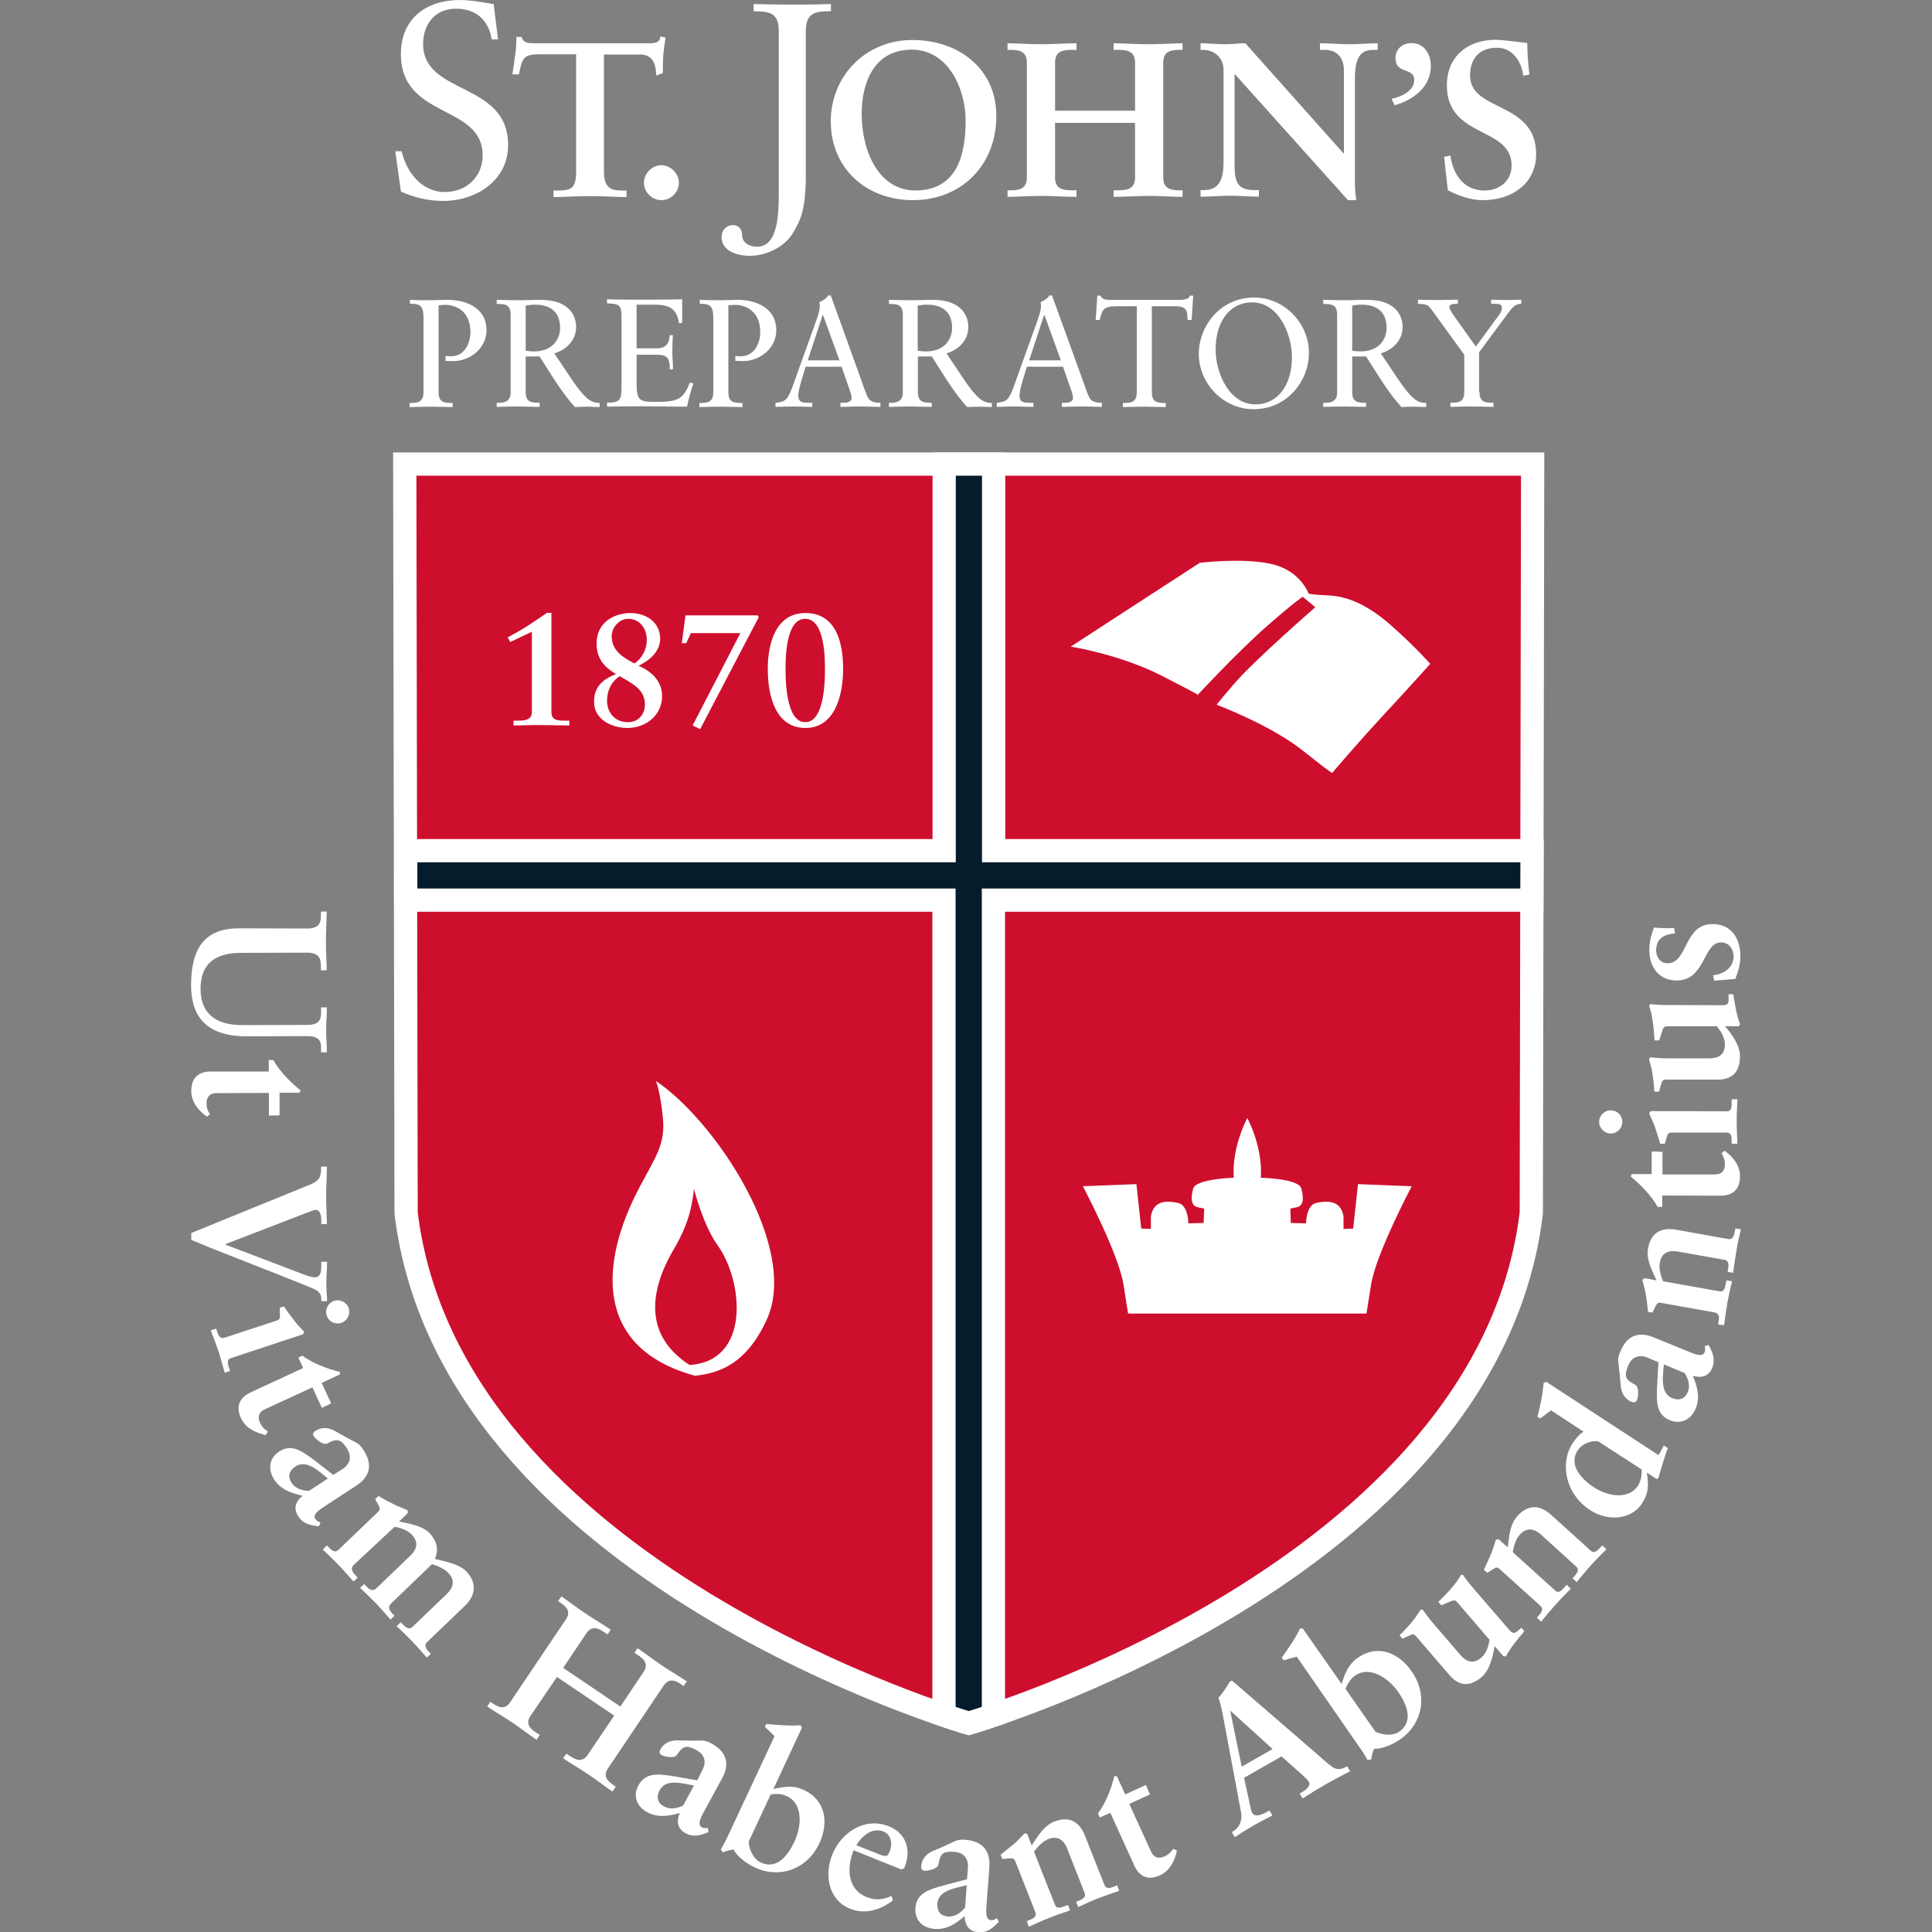 <?xml version="1.0" encoding="utf-8"?>
<!-- Generator: Adobe Illustrator 27.3.1, SVG Export Plug-In . SVG Version: 6.00 Build 0)  -->
<svg version="1.1" id="Layer_1" xmlns="http://www.w3.org/2000/svg" xmlns:xlink="http://www.w3.org/1999/xlink" x="0px" y="0px"
	 viewBox="0 0 1000 1000" style="enable-background:new 0 0 1000 1000;" xml:space="preserve">
<rect x="0" y="0" width="1000" height="1000" fill="#808080" stroke="none"/>
<style type="text/css">
	.st0{fill-rule:evenodd;clip-rule:evenodd;fill:#CE0E2D;}
	.st1{fill:none;stroke:#FFFFFF;stroke-width:12.031;stroke-miterlimit:2.613;}
	.st2{fill-rule:evenodd;clip-rule:evenodd;fill:#051C2C;}
	.st3{fill-rule:evenodd;clip-rule:evenodd;fill:#FFFFFF;}
	.st4{fill:#FFFFFF;}
</style>
<g>
	<path class="st0" d="M501.4,891.9c0,0-268.6-77.5-291.2-264.1l-0.7-387.6h583.8l-0.7,387.6C770.1,814.4,501.4,891.9,501.4,891.9"/>
	<path class="st1" d="M501.4,891.9c0,0-268.6-77.5-291.2-264.1l-0.7-387.6h583.8l-0.7,387.6C770.1,814.4,501.4,891.9,501.4,891.9z"
		/>
	<path class="st2" d="M501.4,891.9c0,0-4.7-1.3-12.8-4.1V465.9H210l0-25.6h278.7V240.2h25.6v200.1H793l-0.1,25.6H514.2v421.9
		C506.1,890.6,501.4,891.9,501.4,891.9"/>
	<path class="st1" d="M501.4,891.9c0,0-4.7-1.3-12.8-4.1V465.9H210l0-25.6h278.7V240.2h25.6v200.1H793l-0.1,25.6H514.2v421.9
		C506.1,890.6,501.4,891.9,501.4,891.9z"/>
	<path class="st3" d="M554.2,334.7c0,0,25,3.8,47.2,15.1c22.1,11.3,18.5,9.9,18.5,9.9s20.3-21.9,35.4-35.2s19-15.6,19-15.6l6.5,5.4
		c0,0-30.9,26.9-41.3,38.8c-10.4,12-9.7,11.7-9.7,11.7s27.8,10.4,44.5,23.7c16.7,13.3,15.3,11.5,15.3,11.5s12.6-14.9,26.6-30
		c14-15.1,24.1-26.4,24.1-26.4s-7.9-9-20.5-20.1c-12.6-11.1-23.2-14.9-32-15.3c-8.8-0.4-10.4-0.9-10.4-0.9s-3.6-9.9-15.3-14.2
		c-11.7-4.3-33.4-2.7-41.1-1.8L554.2,334.7z"/>
	<path class="st3" d="M359.8,712.1c-53.6-14.6-48.5-59.8-29.3-96.6c8.8-16.8,14-23,12.6-37c-1.4-14-3.6-19-3.6-19
		c30.9,20.8,74.5,86.4,57.3,123.7C386,706.7,371.5,710.8,359.8,712.1 M356.9,706.5c-24-15.5-20.6-38.8-8.1-60
		c6.8-11.5,8.6-19.6,9.5-24.8c0.9-5.2,0.9-6.3,0.9-6.3s4.7,18.7,12.2,29.1C384.9,663.3,388.5,704.6,356.9,706.5"/>
	<path class="st3" d="M560.5,614c0,0,18.5,35,21,50.8c1.2,7.6,1.9,12.3,2.4,15.1h61.7h61.7c0.4-2.8,1.2-7.5,2.4-15.1
		c2.5-15.8,21-50.8,21-50.8l-27.8-1.1l-2.5,23l-5,0.2v-6.5c-1.4-8.6-8.6-8.1-14-7c-5.4,1.1-5.4,10.6-5.4,10.6l-7.9-0.2l-0.2-7.4
		c0,0-0.5,0,3.2-0.7c3.6-0.7,3.8-4.5,2.5-9.7c-1.3-5.2-21-5.6-21-5.6c1.1-16.2-7-30.9-7-30.9s-8.1,14.7-7,30.9c0,0-19.6,0.5-21,5.6
		c-1.4,5.2-1.1,9,2.5,9.7c3.6,0.7,3.2,0.7,3.2,0.7L623,633l-7.9,0.2c0,0,0-9.5-5.4-10.6c-5.4-1.1-12.6-1.6-14,7v6.5l-5-0.2l-2.5-23
		L560.5,614z"/>
	<path class="st4" d="M285.4,368.5c0,4.5,3.5,4.5,7.4,4.5h1.9v2.5c-4.6,0-9.2-0.2-13.9-0.2c-5-0.1-10,0.2-15,0.2V373h1.8
		c3.6,0,7.7-0.1,7.7-4.5V327c-3.4,1.6-7.5,3.5-11.2,5.3l-1.3-2.4c3.2-1.7,7.1-3.9,10.8-6.3c3.8-2.5,7.3-4.8,9.5-6.4h2.3V368.5z"/>
	<path class="st4" d="M318.8,348.9l-1.1-0.7c-5.3-3.4-8.9-7.7-8.9-15c0-12.1,10.4-15.9,17.5-15.9c7.8,0,15.4,4.5,15.4,13.3
		c0,6.7-5.7,11.4-11.2,14c6.6,2.8,12.2,7.9,12.2,15.7c0,10.1-8.6,16.5-17.9,16.5c-8,0-17.3-4.3-17.3-13.5
		C307.4,355.4,312.1,351.6,318.8,348.9 M325,373.8c5.4,0,8.8-4,8.8-9.2c0-8.1-7.2-11.1-13-14.6c-4.3,2.6-6.6,7.5-6.6,12.6
		C314.2,369,318.4,373.8,325,373.8 M328.4,343.4c4-2.7,6.4-7.4,6.4-12.2c0-5.7-3.6-10.9-9.6-10.9c-4.8,0-8.6,4.5-8.6,9.1
		C316.7,336.8,322.5,340.4,328.4,343.4"/>
	<polygon class="st4" points="383.2,327.7 357.6,327.7 355.2,332.9 352.9,332.9 354.8,318.5 392.2,318.5 392.7,319.5 362.4,377.4 
		358.5,375.5 	"/>
	<path class="st4" d="M436.4,346.2c0,14.1-4.5,30.6-19.5,30.6c-15.4,0-19.5-16.4-19.5-30.6c0-13.9,4.5-28.9,19.5-28.9
		C432.6,317.3,436.4,332.3,436.4,346.2 M406.6,346.2c0,5,0,27.6,10.2,27.6c10.2,0,10.2-22.6,10.2-27.6c0-5,0-25.9-10.2-25.9
		C406.6,320.2,406.6,341.1,406.6,346.2"/>
	<path class="st4" d="M204.6,78.3h3.3c2.4,10.7,10.4,21.1,22.3,21.1c11,0,19.6-7.7,19.6-19c0-26.6-42.3-18.7-42.3-52.4
		c0-18.4,13.1-28,30.6-28c5.9,0,11.7,1.3,17.4,2.1l2.3,18.3h-3.3c-1.6-10-8.1-15.9-18.4-15.9c-10.9,0-17.1,7.9-17.1,18.3
		c0,26.6,44,19.3,44,52.2c0,18.6-16.7,29-33.6,29c-7.4,0-15.1-1.7-21.9-4.9L204.6,78.3z"/>
	<path class="st4" d="M279.2,28.1c-8.5,0-8.9,2.1-10.6,10.4h-3.4c0.5-3.2,1-6.4,1.4-9.7c0.5-3.2,0.7-6.4,0.7-9.7h2.7
		c0.9,3.4,3.8,3.3,6.8,3.3h58.8c3.1,0,5.9-0.1,6.2-3.5l2.7,0.5c-0.5,3.1-0.9,6.1-1.2,9.2c-0.2,3.1-0.2,6.1-0.2,9.2l-3.4,1.3
		c-0.2-4.2-0.8-10.9-8.4-10.9h-18.7v60.6c0,8.8,4,9.8,9.5,9.8h2.2v3.4c-4.4,0-12.4-0.5-18.6-0.5c-6.8,0-14.8,0.5-19.2,0.5v-3.4h2.2
		c6.3,0,9.5-0.6,9.5-9.6V28.1H279.2z"/>
	<path class="st4" d="M342.3,103.6c-4.8,0-9-4.1-9-9c0-4.8,4.2-9.1,9-9.1c4.8,0,9.1,4.3,9.1,9.1C351.4,99.5,347.2,103.6,342.3,103.6
		"/>
	<path class="st4" d="M417.1,89.6c0,19.3-2.7,24.1-6.6,30.9c-3.9,6.7-13.1,11.9-22.3,11.9c-7.1,0-14.7-2.7-14.7-9.6
		c0-4.3,3.2-6.4,6-6.3c2.3,0,4.6,1.7,4.6,5.1c0,3.9,3.6,6.1,7.7,6.1c11.3,0,11.3-17.9,11.3-29.3V16.1c0-10-5.4-10.1-13-10.3V2.1
		c6.7,0.1,13.3,0.3,19.7,0.3c6.6,0,13.1-0.1,20.3-0.3v3.7c-7.6,0.1-13,0.3-13,10.3V89.6z"/>
	<path class="st4" d="M472.1,20.7c24.3,0,43.6,15,43.6,39.3c0,26.2-18.8,43.6-43.1,43.6c-24.2,0-42.6-16.4-42.6-40.9
		C430.1,39,448.4,20.7,472.1,20.7 M473.8,98.6c22.1,0,26-19.5,26-36.1c0-16.6-9-36.8-27.9-36.8c-19.9,0-25.9,17.8-25.9,33
		C446,79.1,455.3,98.6,473.8,98.6"/>
	<path class="st4" d="M546.1,92c0,6.2,4.8,6.5,8.9,6.5h2.2v3.4c-5,0-12.3-0.5-18.5-0.5c-5.8,0-12.7,0.5-17.2,0.5v-3.4h1.6
		c4.1,0,8.4-0.6,8.4-6.5V32.3c0-5.9-4.3-6.5-8.4-6.5h-1.6v-3.4c4.5,0,11.4,0.5,17.2,0.5c6.1,0,13.4-0.5,18.5-0.5v3.4h-2.2
		c-4.1,0-8.9,0.3-8.9,6.5v25h41.4v-25c0-6.2-4.8-6.5-8.9-6.5h-2.2v-3.4c5,0,12.3,0.5,18.5,0.5c5.8,0,12.6-0.5,17.2-0.5v3.4h-1.6
		c-4.1,0-8.4,0.6-8.4,6.5V92c0,5.9,4.3,6.5,8.4,6.5h1.6v3.4c-4.6,0-11.4-0.5-17.2-0.5c-6.2,0-13.4,0.5-18.5,0.5v-3.4h2.2
		c4.1,0,8.9-0.3,8.9-6.5V63.6h-41.4V92z"/>
	<path class="st4" d="M695.4,79.4l0.2-0.2V36.5c0-9.3-6.5-10.7-9.9-10.7h-2.5v-3.4c5.4,0,10.6,0.5,15.9,0.5c4.7,0,9.3-0.5,14-0.5
		v3.4h-1.7c-4.8,0-10.1,0.9-10.1,14.5v51.8c0,4,0.1,8,0.7,11.5h-4.3L639,38.2v46.9c0,9.9,1.9,13.3,10.7,13.3h1.9v3.4
		c-4.9,0-9.8-0.5-14.7-0.5c-5.1,0-10.4,0.5-15.5,0.5v-3.4h1.6c7.9,0,10.3-5.3,10.3-14.5V36c0-6.4-5.2-10.2-10.4-10.2h-1.5v-3.4
		c4.3,0,8.8,0.5,13.1,0.5c3.4,0,6.7-0.5,10.1-0.5L695.4,79.4z"/>
	<path class="st4" d="M720.3,51.1c5-0.9,11.7-4.1,11.7-9.7c0-3.4-2.5-4.1-4.9-5c-2.4-0.9-4.8-2.1-4.8-6.3c0-4.9,3.8-7.8,8.3-7.8
		c6.6,0,10,5.7,10,11.9c0,10.8-9.2,17.7-18.8,20.3L720.3,51.1z"/>
	<path class="st4" d="M788.4,39.2c-0.8-7.4-5.6-14.5-13.5-14.5c-9,0-14,5.4-14,14.4c0,18.9,34.2,13.2,34.2,40.6
		c0,15.7-13,23.9-27.6,23.9c-6.4,0-12.5-2.3-18.1-5.1c-0.6-5.8-1.4-11.5-1.9-17.3l3.2-0.7c1.4,9.7,6.8,18.1,17.7,18.1
		c7.7,0,14-4.9,14-13c0-20.2-33.5-13.9-33.5-41.4c0-14.8,10.5-23.6,25.2-23.6c3.2,0,12.9,1.2,16.4,1.7c0,5.4,0.5,10.8,1.1,16.3
		L788.4,39.2z"/>
	<path class="st4" d="M212.4,155.2c3.6,0.2,7.1,0.2,10.7,0.2c2.7,0,5.5-0.2,8.8-0.2c8.2,0,19.9,3.4,19.9,15.8
		c0,9.4-8.7,15.9-17.1,15.9c-1.6,0-2.9-0.1-4.1-0.1v-2.6c1,0.2,2,0.2,3,0.2c6.8,0,9.9-6.8,9.9-12.5c0-11-7.7-14.1-13-14.1
		c-1.2,0-2.6,0.1-3.5,0.2v44.9c0,5.6,3,5.6,7.3,5.7v2.1c-3.9,0-7.3-0.2-10.8-0.2c-3.8,0-7.5,0.1-11.5,0.2v-2.1
		c4.2-0.1,7.2-0.2,7.2-5.7V165c0-6.1-1-7.8-7-7.8V155.2z"/>
	<path class="st4" d="M272.1,184.4v18.4c0,5.6,3,5.6,7.2,5.7v2.1c-3.8,0-7.2-0.2-10.7-0.2c-3.8,0-7.5,0.1-11.5,0.2v-2.1
		c4,0.2,7.2-0.8,7.2-5.3V163c0-5.6-3-5.6-7.2-5.7v-2.1c4.4,0.1,8.2,0.2,12.1,0.2c2.8,0,5.6-0.2,10.6-0.2c15,0,18.4,8.4,18.4,14.1
		c0,6.8-5.1,11.8-11.3,13.6c7.2,10.6,11,16.9,14.5,20.7c2.5,2.9,4.9,5,9,5v2.1c-2,0-4-0.2-6-0.2c-2.2,0-4.5,0.1-6.8,0.2
		c-7.2-7.9-12.5-17.2-18.3-26.2H272.1z M276.9,157.7c-2,0-3.3,0.2-4.8,0.5v23.3c1.2,0.2,2.9,0.4,4.2,0.4c9.8,0,13.6-6.4,13.6-12.2
		C289.9,162.8,286.3,157.7,276.9,157.7"/>
	<path class="st4" d="M329.5,180.3h10.5c6.4,0,6.4-5,6.7-6.8h1.6c-0.2,1.7-0.3,6-0.3,8.9c0,2.5,0.4,6.3,0.3,8.8h-1.6
		c0-7.6-2.5-7.6-8.7-7.6h-8.5V197c0,8.8,0.3,11,8.2,11h4.9c7.8-0.4,11.3-1.4,14.4-9.9l1.9,0.3c-1.3,4-2.5,8-3.3,12.1
		c-7.9,0-15.9-0.2-23.8-0.2c-5.9,0-11.8,0-17.6,0.2v-2.1c6.9,0,7.5-1.3,7.5-9v-35.3c0-6.5-1.3-6.8-7.5-7.1v-2.1
		c5.3,0.2,10.7,0.2,16,0.2c7.6,0,15.2,0,22.9-0.2V167l-1.6,0.4c-1.2-7.5-4.8-9.7-12.7-9.7h-9.3V180.3z"/>
	<path class="st4" d="M362.4,155.2c3.6,0.2,7.1,0.2,10.7,0.2c2.7,0,5.5-0.2,8.8-0.2c8.2,0,19.9,3.4,19.9,15.8
		c0,9.4-8.7,15.9-17.1,15.9c-1.6,0-2.9-0.1-4.1-0.1v-2.6c1,0.2,2,0.2,3,0.2c6.8,0,9.9-6.8,9.9-12.5c0-11-7.7-14.1-13-14.1
		c-1.2,0-2.6,0.1-3.5,0.2v44.9c0,5.6,3,5.6,7.3,5.7v2.1c-3.9,0-7.3-0.2-10.8-0.2c-3.8,0-7.5,0.1-11.5,0.2v-2.1
		c4.2-0.1,7.2-0.2,7.2-5.7V165c0-6.1-1-7.8-7-7.8V155.2z"/>
	<path class="st4" d="M445.1,194.8c1.1,3.1,3.3,9.8,4.5,11.6c1.2,1.6,3.6,2.1,6.1,2.1v2.1c-3,0-6.1-0.2-9.1-0.2
		c-3.9,0-7.7,0.1-11.6,0.2v-2.1h1.4c2,0,4.4-0.4,4.4-2.6c0-0.9-0.6-3.1-1.2-4.6l-4-11.5H417l-1.7,5.6c-1,3.3-2.1,7-2.1,9.4
		c0,3.7,2.6,3.6,5.4,3.7h1.8v2.1c-3.1,0-6.3-0.2-9.4-0.2c-3.2,0-6.4,0.1-9.6,0.2v-2.1c4.8-0.6,5.7-1.2,7.7-5.6
		c1.3-2.9,2.2-6,3.3-8.9l10.2-28.4c0.6-1.8,1.7-4.8,1.7-7.1c0-0.8,0-1.4-0.2-2.1c1.7-0.8,3.5-1.7,4.6-3.5h1.3L445.1,194.8z
		 M418.1,186.5h16.4l-8.5-23.4h-0.2L418.1,186.5z"/>
	<path class="st4" d="M475.1,184.4v18.4c0,5.6,3,5.6,7.2,5.7v2.1c-3.8,0-7.2-0.2-10.7-0.2c-3.8,0-7.5,0.1-11.5,0.2v-2.1
		c4,0.2,7.2-0.8,7.2-5.3V163c0-5.6-3-5.6-7.2-5.7v-2.1c4.4,0.1,8.2,0.2,12.1,0.2c2.8,0,5.6-0.2,10.6-0.2c15,0,18.4,8.4,18.4,14.1
		c0,6.8-5.1,11.8-11.3,13.6c7.2,10.6,11,16.9,14.5,20.7c2.5,2.9,4.9,5,9,5v2.1c-2,0-4-0.2-6-0.2c-2.2,0-4.5,0.1-6.8,0.2
		c-7.2-7.9-12.5-17.2-18.3-26.2H475.1z M479.8,157.7c-2,0-3.3,0.2-4.8,0.5v23.3c1.2,0.2,2.9,0.4,4.2,0.4c9.8,0,13.6-6.4,13.6-12.2
		C492.8,162.8,489.2,157.7,479.8,157.7"/>
	<path class="st4" d="M559.7,194.8c1.1,3.1,3.3,9.8,4.5,11.6c1.2,1.6,3.6,2.1,6.1,2.1v2.1c-3,0-6.1-0.2-9.1-0.2
		c-3.9,0-7.7,0.1-11.6,0.2v-2.1h1.4c2,0,4.4-0.4,4.4-2.6c0-0.9-0.6-3.1-1.2-4.6l-4-11.5h-18.7l-1.7,5.6c-1,3.3-2.1,7-2.1,9.4
		c0,3.7,2.6,3.6,5.4,3.7h1.8v2.1c-3.1,0-6.3-0.2-9.4-0.2c-3.2,0-6.4,0.1-9.6,0.2v-2.1c4.8-0.6,5.7-1.2,7.7-5.6
		c1.3-2.9,2.2-6,3.3-8.9l10.2-28.4c0.6-1.8,1.7-4.8,1.7-7.1c0-0.8,0-1.4-0.2-2.1c1.7-0.8,3.5-1.7,4.6-3.5h1.3L559.7,194.8z
		 M532.7,186.5h16.4l-8.5-23.4h-0.2L532.7,186.5z"/>
	<path class="st4" d="M616.8,165.6h-2.1c-0.2-4.3,0-7.1-6.4-7.1h-12.1v44.4c0,5.6,3,5.6,7.2,5.7v2.1c-3.8,0-7.2-0.2-10.7-0.2
		c-3.8,0-7.5,0.1-11.5,0.2v-2.1c4.2-0.1,7.2-0.2,7.2-5.7v-44.4h-10.4c-7.1,0-7.5,2-8.8,7.1h-2.1l0.9-12.6h1.6c0.9,2.1,3,2.2,5,2.2
		h36.1c2.9,0,4.8-0.7,5.2-2.2h1.7L616.8,165.6z"/>
	<path class="st4" d="M649.1,154c15.9,0,28.4,13.5,28.4,28.6c0,14.5-11.2,29.2-28.6,29.2c-15.9,0-28.4-13.5-28.4-28.6
		C620.5,168.7,631.7,154,649.1,154 M649.8,209.3c11.6,0,18.9-10,18.9-24.4c0-12.1-7-28.4-20.6-28.4c-11.6,0-18.9,10-18.9,24.4
		C629.2,193,636.2,209.3,649.8,209.3"/>
	<path class="st4" d="M699.9,184.4v18.4c0,5.6,3,5.6,7.2,5.7v2.1c-3.8,0-7.2-0.2-10.7-0.2c-3.8,0-7.5,0.1-11.5,0.2v-2.1
		c4,0.2,7.2-0.8,7.2-5.3V163c0-5.6-3-5.6-7.2-5.7v-2.1c4.4,0.1,8.2,0.2,12.1,0.2c2.8,0,5.6-0.2,10.6-0.2c15,0,18.4,8.4,18.4,14.1
		c0,6.8-5.1,11.8-11.3,13.6c7.2,10.6,11,16.9,14.5,20.7c2.5,2.9,4.9,5,9,5v2.1c-2,0-4-0.2-6-0.2c-2.2,0-4.5,0.1-6.8,0.2
		c-7.2-7.9-12.5-17.2-18.3-26.2H699.9z M704.7,157.7c-2,0-3.3,0.2-4.8,0.5v23.3c1.2,0.2,2.9,0.4,4.2,0.4c9.8,0,13.6-6.4,13.6-12.2
		C717.7,162.8,714.1,157.7,704.7,157.7"/>
	<path class="st4" d="M765.8,202.8c0,5.6,3,5.6,7.2,5.7v2.1c-4-0.1-7.6-0.2-11.3-0.2c-3.6,0-7.2,0.1-11,0.2v-2.1
		c4.2-0.1,7.2-0.2,7.2-5.7v-19.2l-16.6-22.9c-2.3-3.2-2.7-3.1-7.4-3.5v-2.1c1.5,0.1,7.4,0.2,11,0.2c3.3,0,6.4-0.2,9.7-0.2v2.1
		c-1.3,0-4.4,0-4.4,1.7c0,1,1.1,2.8,2.6,4.9l11.1,15.6l10.4-14.2c1-1.3,3.1-3.9,3.1-5.7c0-2.3-1.6-2.3-5.6-2.3v-2.1
		c3,0.1,6.1,0.2,9.1,0.2c2.1,0,4.3-0.2,6.5-0.2v2.1c-3.3,0.1-4.8,2.2-6.6,4.6l-15.2,20.5V202.8z"/>
	<path class="st4" d="M158.9,480.6c7.1,0,7.2-3.7,7.2-7.6v-1.2h3c0,4.2-0.4,9.4-0.4,15.6c0,5.9,0.4,10.8,0.4,14.8h-3v-1.2
		c0-3.9-0.1-7.9-7.2-7.9l-34,0.1c-12.5,0-21.1,4.7-21.1,18.7c0,13,8.3,18.7,21.6,18.7l33.6-0.1c7.1,0,7.2-3.7,7.2-7.1l0-2l3,0
		c0,3.9-0.4,8-0.4,11.9c0,3.8,0.4,7.6,0.4,11.4l-3,0l0-2.1c0-2.7-0.1-6.3-7.2-6.3l-31.4,0.1c-22.2,0-28.7-11.8-28.7-26.4
		c0-18.9,6.8-29.4,24.5-29.5L158.9,480.6z"/>
	<path class="st4" d="M139.2,577.4l0-11.7l-27,0.1c-4.1,0-5.3,2.5-5.3,5.2c0,2.5,0.6,3.9,1.8,5.8L107,578c-4.7-3.6-8-7.8-8-13.4
		c0-7.5,4.7-10,10.1-10l30,0l0-5.9h2.4c2.9,5.3,8.5,11.3,14.1,15.7l-0.6,1.2l-10.3,0l0,11.7L139.2,577.4z"/>
	<path class="st4" d="M166.3,633.6v-2.3c0-3.6-1.5-5.1-2.8-5.1c-0.5,0-1.9,0.4-3.1,0.9l-43.8,16.9v0.2l41,15.6
		c3,1.2,4.8,1.3,5.5,1.3c2.9,0,3.2-3,3.2-6.3v-1.7l3,0c0,3.4-0.4,7.2-0.4,11.4c0,3,0.4,6.2,0.4,9l-3,0v-1c0-1.8-0.3-3.6-3.5-5.2
		c-1.4-0.8-37.7-15.1-54.1-21.5c-3.2-1.3-6.5-2.8-9.7-4l0-3.6l61.6-25.1c4.6-1.9,5.6-3.9,5.6-8.3l0-1l3,0c0,5-0.4,10.1-0.4,15.2
		c0,4.8,0.4,11.7,0.4,14.6L166.3,633.6z"/>
	<path class="st4" d="M119.4,703c-2.2,0.7-1.5,2.9-0.8,5.2l0.5,1.4l-2.8,0.9c-1-3.6-2-7.2-3.1-10.8c-1.3-3.8-2.7-7.5-4.1-11.1
		l2.8-0.9l0.2,0.7c0.9,2.7,1.6,4.9,4.4,3.9l26.5-8.7c1.5-0.5,2-0.9,1.9-3.1c-0.1-1.2,0-2.4-0.1-3.6l2.2-0.7c1.7,2.7,3.9,5.5,5.5,7.6
		c1.4,1.9,3.4,3.8,4.9,5.5l-0.5,1.3L119.4,703z M169.1,680.9c-1-3.2,0.7-6.5,3.8-7.6c3.1-1,6.5,0.7,7.6,3.8c1,3.2-0.8,6.6-3.8,7.6
		C173.5,685.8,170.1,684.1,169.1,680.9"/>
	<path class="st4" d="M166.6,728.7l-4.9-10.6l-24.5,11.3c-3.7,1.7-3.8,4.5-2.6,7c1,2.2,2.2,3.3,4,4.5l-1,1.9
		c-5.8-1.3-10.5-3.7-12.9-8.8c-3.1-6.8,0.1-11,5-13.3l27.2-12.6l-2.5-5.4l2.1-1c4.8,3.6,12.4,6.7,19.4,8.4l0,1.3l-9.4,4.4l4.9,10.6
		L166.6,728.7z"/>
	<path class="st4" d="M177.1,760.5c4.8-3.1,4.8-7.2,2.4-10.9c-3.1-4.8-5.2-5.2-10-2.5c-2.3,1.3-6.3-2.5-7.1-3.7
		c-0.6-0.9-0.4-2,0.9-2.8c3.2-2.1,6.9-1.7,9.9,0c3.2,1.8,6.7,3.8,10.6,5.8c2.3,1.1,3.3,2.5,4.4,4.2c4.7,7.3,3.5,13.6-3.7,18.3
		l-16.8,11c-3.5,2.3-5.9,4.2-4.4,6.5c0.5,0.7,1.8,1.4,2.6,1.6l-0.8,2c-4.7-0.5-8.3-1.3-10.8-5.3c-2.6-4-1.2-7.7,2.4-10.5
		c-5.9-1.3-11.3-3.1-14.8-8.4c-3.2-4.9-2.8-11,2.6-14.5c6.4-4.2,11.8-0.2,17.8,4.2l10.2,7.9L177.1,760.5z M169.7,765.3
		c-4.4-3.6-11-10.1-16.7-6.3c-3.5,2.3-4.2,5.3-2.1,8.5c2.5,3.8,7.2,4.1,9,4.2L169.7,765.3z"/>
	<path class="st4" d="M169.2,799.9l0.5,0.5c2,2.1,3.5,3.7,5.7,1.6l20.1-19.3c1.1-1.1,1.4-1.6,0.4-3.6c-0.6-1.1-1.1-2.1-1.7-3.2
		l1.7-1.6c2.7,1.7,5.8,3.3,8.3,4.5c2.1,1.1,4.7,1.9,6.8,2.9l0.1,1.4l-4.5,4.4c4.9,1.1,12.1,2.2,15.7,6c3.7,3.9,5,8.5,2.8,13.4
		c5.8,1.4,12.7,2.7,16.3,6.5c4.9,5.1,5.5,11.7-0.7,17.7l-19.5,18.7c-1.8,1.8-0.9,3.3,0.9,5.3l0.9,0.9l-2.1,2
		c-2.4-2.8-4.8-5.6-7.3-8.2c-2.7-2.8-5.5-5.5-8.3-8.1l2.1-2l1,1c1.8,1.8,3.4,3,5.2,1.3l17.6-16.9c4.1-4,4.1-7.6,0.7-11.1
		c-2-2.1-5.8-3.7-8.3-4.4l-21.2,20.4c-1.9,1.8-0.9,3.5,0.9,5.4l0.9,0.9l-2.1,2c-2.4-2.8-4.8-5.6-7.3-8.2c-2.7-2.8-5.5-5.5-8.4-8.2
		l2.1-2l0.8,0.9c1.8,1.9,3.6,3.1,5.5,1.3l17.5-16.8c4.1-3.9,4.1-7.6,0.7-11.1c-2.1-2.2-6.1-3.6-8.8-3.9L183.1,810
		c-2.1,2-0.4,4,1.2,5.7l0.8,0.9l-2.1,2c-2.5-2.9-5-5.7-7.6-8.4c-2.8-2.9-5.7-5.6-8.3-8.1L169.2,799.9z"/>
	<path class="st4" d="M274.6,888.1c-3,4.4,0.3,7,3.2,8.9l1.6,1l-1.7,2.5c-3.6-2.4-8.6-6.3-13-9.2c-4.2-2.8-9.3-5.8-12.5-8l1.6-2.5
		l1.1,0.8c2.9,2,6.3,3.7,9.2-0.6l28.8-42.8c2.9-4.2,0-6.7-2.9-8.7l-1.1-0.8l1.7-2.4c3.3,2.2,7.9,5.8,12.1,8.6
		c4.4,3,9.9,6.2,13.4,8.6l-1.6,2.5l-1.5-1c-2.9-2-6.5-4-9.5,0.4l-12,17.9l29.6,20l12-17.9c3-4.4-0.3-7-3.2-8.9l-1.5-1l1.6-2.4
		c3.6,2.4,8.6,6.3,13,9.2c4.2,2.8,9.3,5.8,12.5,8l-1.7,2.4l-1.1-0.8c-2.9-2-6.3-3.7-9.2,0.6l-28.8,42.8c-2.9,4.2,0,6.7,2.9,8.7
		l1.1,0.8l-1.7,2.5c-3.3-2.2-7.9-5.8-12.1-8.6c-4.4-3-9.9-6.2-13.4-8.6l1.6-2.4l1.6,1c2.9,2,6.5,4,9.5-0.4l13.7-20.3l-29.6-20
		L274.6,888.1z"/>
	<path class="st4" d="M363.4,916.5c2.7-5,0.9-8.6-3-10.7c-5-2.7-7-2.2-10,2.5c-1.5,2.2-6.7,0.8-8,0.1c-1-0.5-1.3-1.6-0.6-2.9
		c1.8-3.4,5.3-4.7,8.7-4.7c3.7,0.1,7.7,0.2,12.1,0.1c2.5-0.1,4.1,0.7,5.8,1.6c7.6,4.2,9.5,10.4,5.4,17.9l-9.6,17.6
		c-2,3.7-3.2,6.5-0.8,7.9c0.8,0.4,2.2,0.4,3,0.2l0.3,2.2c-4.3,1.8-7.9,2.8-12,0.5c-4.1-2.3-4.7-6.3-2.8-10.4
		c-5.8,1.6-11.4,2.6-16.9-0.4c-5.2-2.8-7.7-8.3-4.5-14c3.7-6.7,10.4-5.8,17.7-4.7l12.7,2.2L363.4,916.5z M359.2,924.2
		c-5.6-1-14.4-3.8-17.7,2.3c-2,3.7-1.2,6.7,2.2,8.5c4,2.2,8.3,0.3,9.9-0.5L359.2,924.2z"/>
	<path class="st4" d="M400.9,898.7c-1.7-1.8-3.3-3.4-5-4.9l0.7-1.5c5.8,0.6,11.9,1.1,17.8,0.7l0.7,1.2L400.3,926
		c5.9-1.3,10.4-2.1,16,0.6c11,5.2,12.8,16.8,7.8,27.5c-6.5,13.8-21,18.3-33.2,12.6c-5.3-2.5-9.6-6.2-11.2-9.4
		c-1.6,0.2-3.8,0.7-5.6,1.5l-1-1.6c1.4-2.4,2.7-4.7,3.8-7.2L400.9,898.7z M387.5,953.3c0.1,2.6,1.7,8.6,6.2,10.7
		c8.5,4,14.3-3.9,17.5-10.8c3.7-7.8,4.6-19.6-3.9-23.5c-2.9-1.4-5.7-1.3-8.4-0.9L387.5,953.3z"/>
	<path class="st4" d="M462.2,983.6c-6.2,4.9-14.5,7.5-22.1,4.4c-11.5-4.6-13.5-17.7-9.3-28.1c4.6-11.5,16.9-19.6,29.3-14.6
		c9.4,3.8,11.7,12.8,7.9,21.7l-1.5,0.6l-24.7-9.9c-3.7,9.3-3.1,20.3,6.7,24.2c4.4,1.8,8.6,1.5,12.9-0.6L462.2,983.6z M453.6,959.2
		c4.9,2,5.7,2.2,7-1.1c1.4-3.5,0.8-8.5-3.3-10.1c-5.6-2.2-10.8,1.8-14.1,7.1L453.6,959.2z"/>
	<path class="st4" d="M501,967c0.4-5.7-2.7-8.2-7.1-8.5c-5.7-0.4-7.3,0.9-8.1,6.4c-0.4,2.6-5.8,3.5-7.3,3.4
		c-1.1-0.1-1.8-0.9-1.7-2.4c0.3-3.8,2.9-6.5,6-7.8c3.4-1.4,7.1-3,11-4.9c2.3-1.1,4-1.1,6-0.9c8.6,0.7,12.9,5.5,12.3,14.1l-1.5,20
		c-0.3,4.2-0.3,7.3,2.5,7.5c0.9,0.1,2.2-0.5,2.8-1.1l1.1,1.9c-3.2,3.4-6.1,5.8-10.8,5.4c-4.7-0.4-6.8-3.8-6.9-8.3
		c-4.6,3.9-9.3,7.1-15.6,6.6c-5.9-0.4-10.4-4.4-9.9-10.9c0.6-7.6,7-9.5,14.2-11.5l12.5-3.3L501,967z M500.4,975.8
		c-5.5,1.4-14.7,2.5-15.2,9.4c-0.3,4.2,1.7,6.5,5.5,6.8c4.5,0.3,7.6-3.2,8.8-4.6L500.4,975.8z"/>
	<path class="st4" d="M531.5,994.4l0.6-0.3c2.7-1,4.8-1.9,3.7-4.6l-10.2-25.9c-0.6-1.5-1-1.9-3.2-1.7c-1.2,0.2-2.4,0.2-3.6,0.3
		l-0.9-2.2c2.5-1.9,5.2-4.2,7.3-5.9c1.8-1.6,3.5-3.6,5.2-5.2l1.3,0.4l2.3,5.9c2.9-4.3,6.1-10.1,11.6-12.3c6.6-2.6,12.6-1.3,16,7.3
		l10,25.3c1,2.6,3.3,1.7,5.5,0.8l1.1-0.4l1.1,2.8c-3.6,1.2-7,2.4-10.5,3.7c-3.7,1.4-7.1,3-10.7,4.7l-1.1-2.7l0.9-0.4
		c1.8-0.7,4.5-1.8,3.5-4.2l-9-22.9c-2.2-5.6-5.9-6.6-10-4.9c-3,1.2-5.7,4.4-7.2,6.4l10.9,27.6c0.9,2.2,3,1.4,5.3,0.5l1.4-0.5
		l1.1,2.8c-3.5,1.2-7.1,2.4-10.6,3.8c-3.8,1.5-7.3,3.1-10.8,4.7L531.5,994.4z"/>
	<path class="st4" d="M595.2,928.8l-10.7,4.9l11.2,24.5c1.7,3.8,4.4,3.8,7,2.7c2.2-1,3.3-2.2,4.6-4l1.9,1
		c-1.4,5.8-3.8,10.5-8.9,12.8c-6.8,3.1-11-0.2-13.2-5.1l-12.4-27.3l-5.4,2.4l-1-2.1c3.7-4.8,6.8-12.4,8.5-19.3l1.3,0.1l4.3,9.4
		l10.7-4.9L595.2,928.8z"/>
	<path class="st4" d="M646.2,930.6c0.8,3.4,1.1,6.2,1.9,7.7c1.5,2.6,5.3,0.9,8.1-0.7l0.9-0.5l1.5,2.6c-3.5,1.8-7.1,3.6-10.5,5.6
		c-3.1,1.8-6.1,3.7-9,5.6l-1.5-2.6l0.5-0.3c3.3-1.9,5-5.5,4.3-9.8l-8.8-47c-0.7-3.8-1.6-8.9-2.9-12.4c2.2-2.5,4.6-6.2,5.7-8.1
		c0.2-0.2,0.3-0.4,0.6-0.6c0.3-0.1,0.4-0.2,0.8-0.1c0.6,0.5,1.3,1.2,2,1.7l41.3,35.7c2.7,2.4,5.6,5,8.1,6.9c2.4,1.8,4.8,1.8,7.6,0.2
		l0.5-0.3l1.5,2.6c-3.9,2-7.9,4.1-12,6.4c-4.2,2.4-8.4,5-12.6,7.7l-1.5-2.6l0.9-0.5c2-1.1,5.1-3.4,3.9-5.5c-0.6-1.1-2.7-3-5.2-5.2
		l-9-8l-19.4,11.1L646.2,930.6z M637,885.6l-0.2,0.1l5.9,28.7l16-9.1L637,885.6z"/>
	<path class="st4" d="M671.2,857.5c-2.4,0.6-4.6,1.2-6.8,1.9l-1-1.4c3.4-4.7,6.9-9.7,9.5-15.1l1.4,0l20.1,28.7
		c1.9-5.7,3.4-10.1,8.5-13.6c10-7,20.9-2.8,27.7,7c8.8,12.5,5.5,27.3-5.6,35.1c-4.8,3.4-10.2,5.2-13.8,5.1c-0.6,1.5-1.3,3.7-1.5,5.6
		l-1.9,0.1c-1.3-2.4-2.8-4.7-4.4-6.9L671.2,857.5z M711.9,896.3c2.3,1.2,8.3,2.8,12.4,0c7.6-5.4,3.7-14.4-0.6-20.6
		c-5-7.1-14.7-13.7-22.3-8.4c-2.7,1.9-3.9,4.3-5,6.8L711.9,896.3z"/>
	<path class="st4" d="M733,847c-1-1.1-1.6-1.4-3.2-0.6l-3.9,1.8l-1.5-1.8c4.1-3.9,8.3-8.8,10.8-13.1l1.1-0.2c1.7,2.2,3.4,4.7,5.4,7
		l14.2,16.5c3.8,4.4,7.4,4.3,10.8,1.4c2.8-2.4,3.8-6.3,4.3-9.2l-16.4-19.1c-1.3-1.6-1.9-1.6-3.8-0.8l-4.8,2l-1.5-1.8
		c3.6-3.5,9.3-9.3,11.6-13.8l1.1-0.2c1.5,2.3,3.4,4.7,5.4,7l18.4,21.3c1.7,2,2.8,2.3,4.3,1l2.2-1.9l1.5,1.8c-3.3,4-7.1,8.3-9.5,13
		l-1.3,0l-4.6-5.3c-0.9,5.4-2.4,12.3-6.7,16c-6.6,5.7-12.2,4.2-16.6-0.9L733,847z"/>
	<path class="st4" d="M795.4,837.3l0.5-0.5c1.9-2.1,3.4-3.8,1.2-5.8l-20.7-18.7c-1.2-1.1-1.7-1.3-3.6-0.1c-1,0.7-2,1.2-3,1.9
		l-1.8-1.6c1.5-2.8,2.8-6.1,3.9-8.6c0.9-2.2,1.6-4.8,2.4-7l1.4-0.2l4.7,4.2c0.7-5.2,1-11.8,5-16.2c4.8-5.3,10.7-6.7,17.6-0.5
		l20.2,18.3c2,1.9,3.7,0,5.3-1.7l0.8-0.9l2.2,2c-2.7,2.6-5.2,5.2-7.8,8c-2.6,2.9-5.1,5.9-7.6,9l-2.2-2l0.7-0.7
		c1.3-1.5,3.2-3.6,1.3-5.3l-18.2-16.5c-4.4-4-8.2-3.3-11.1,0c-2.2,2.4-3.2,6.4-3.6,9l22,19.9c1.8,1.6,3.3-0.1,4.9-1.9l1-1.1l2.2,2
		c-2.7,2.6-5.3,5.3-7.8,8.1c-2.7,3-5.2,6-7.6,9L795.4,837.3z"/>
	<path class="st4" d="M858.5,753.2l2.7-5l2.1,1.3c-0.5,1.1-1.6,4.3-2.6,7.7c-1,3.5-2.1,6.8-2.4,8l-0.9,0.3l-5-3.3
		c0.9,6.4,1.2,10.3-2.6,16.1c-5.2,8-17.2,9.6-26.8,3.3c-12.9-8.4-15.7-24.4-9-34.6c1.9-2.9,3.6-4.6,5.6-6l-16.8-11l-5.6,4.2
		l-1.4-0.9c1.4-5.6,2.7-11.6,3.2-17.5l1.3-0.6L858.5,753.2z M827.2,746c-4-0.5-8.4,1.4-10.6,4.7c-4.8,7.4,1.7,14.7,8.2,19
		c8.8,5.7,18.7,5.9,23-0.7c1.7-2.6,2.1-6.3,1.9-8.4L827.2,746z"/>
	<path class="st4" d="M853,702.8c-5.3-2.2-8.7,0.1-10.3,4.2c-2.2,5.3-1.4,7.2,3.6,9.7c2.4,1.2,1.6,6.6,1,8c-0.4,1-1.4,1.4-2.8,0.9
		c-3.6-1.5-5.3-4.7-5.6-8.1c-0.3-3.6-0.7-7.7-1.2-12c-0.4-2.5,0.2-4.2,1-6c3.3-8,9.2-10.6,17.2-7.3l18.6,7.6
		c3.9,1.6,6.9,2.5,7.9-0.1c0.3-0.8,0.2-2.3-0.1-3l2.1-0.5c2.2,4.1,3.6,7.5,1.8,11.9c-1.8,4.4-5.7,5.3-10,4
		c2.3,5.6,3.9,11.1,1.5,16.9c-2.2,5.5-7.4,8.5-13.4,6.1c-7.1-2.9-6.9-9.6-6.6-17.1l0.7-12.9L853,702.8z M861.2,706.2
		c-0.4,5.7-2.1,14.8,4.2,17.4c3.9,1.6,6.7,0.4,8.2-3.1c1.7-4.2-0.7-8.3-1.6-9.8L861.2,706.2z"/>
	<path class="st4" d="M889.3,685.6l0.1-0.7c0.5-2.8,0.9-5-2-5.6l-27.4-4.9c-1.6-0.3-2.2-0.2-3.1,1.8c-0.5,1.1-1.1,2.1-1.6,3.2
		l-2.3-0.4c-0.2-3.1-0.8-6.7-1.2-9.3c-0.4-2.4-1.2-4.9-1.7-7.2l1.1-0.9l6.2,1.1c-2.1-4.8-5.4-10.5-4.4-16.4c1.2-7,5.5-11.4,14.6-9.8
		l26.8,4.8c2.7,0.5,3.1-1.9,3.6-4.3l0.2-1.2l2.9,0.5c-0.9,3.6-1.7,7.2-2.3,10.9c-0.7,3.9-1.2,7.7-1.7,11.6l-2.9-0.5l0.2-1
		c0.3-1.9,0.8-4.8-1.7-5.2l-24.2-4.3c-5.9-1-8.7,1.5-9.4,5.9c-0.6,3.2,0.7,7.1,1.7,9.5l29.3,5.2c2.3,0.4,2.7-1.8,3.2-4.2l0.3-1.5
		l2.9,0.5c-0.9,3.6-1.7,7.3-2.4,11c-0.7,4-1.2,7.9-1.7,11.7L889.3,685.6z"/>
	<path class="st4" d="M860.5,596.2l0,11.7l27,0c4.1,0,5.3-2.4,5.3-5.2c0-2.5-0.6-3.9-1.8-5.8l1.7-1.3c4.7,3.6,8,7.8,7.9,13.4
		c0,7.5-4.7,9.9-10.2,9.9l-30-0.1l0,5.9H858c-2.9-5.3-8.5-11.3-14-15.8l0.6-1.2l10.3,0l0-11.7L860.5,596.2z"/>
	<path class="st4" d="M839.7,580.7c0,3.3-2.7,6-6,6c-3.2,0-6-2.7-6-6c0-3.3,2.8-6,6-6C837.1,574.7,839.7,577.3,839.7,580.7
		 M893.9,575.2c2.4,0,2.4-2.3,2.4-4.7l0-1.5l3,0c-0.2,3.7-0.4,7.5-0.4,11.2c0,4,0.2,8,0.4,11.8l-3,0v-0.7c0-2.9,0-5.1-2.9-5.1
		l-27.9,0c-1.6,0-2.2,0.2-2.8,2.4c-0.3,1.2-0.7,2.3-1,3.4l-2.4,0c-0.8-3-2-6.4-2.8-9c-0.8-2.3-2.1-4.6-2.9-6.8l0.9-1.1L893.9,575.2z
		"/>
	<path class="st4" d="M862.5,558.8c-1.5,0-2.1,0.3-2.6,2.1l-1.2,4.1l-2.4,0c-0.3-5.7-1.2-12-2.8-16.7l0.6-1c2.8,0.2,5.8,0.5,8.9,0.5
		l21.7,0c5.8,0,8.1-2.7,8.1-7.3c0-3.6-2.3-7-4.1-9.3l-25.2,0c-2.1,0-2.5,0.4-3.1,2.4l-1.6,4.9h-2.4c-0.3-5-1-13.2-2.8-17.8l0.6-1
		c2.8,0.4,5.8,0.5,8.9,0.5l28.1,0.1c2.7,0,3.5-0.6,3.5-2.7l0-3h2.4c0.9,5.1,1.7,10.8,3.6,15.6l-0.8,1l-7,0c3.5,4.2,7.8,9.9,7.7,15.6
		c0,8.8-4.8,12-11.5,12L862.5,558.8z"/>
	<path class="st4" d="M867,483.1c-5.5,0.5-9.7,2.5-9.8,8.8c0,3.3,2.1,6.7,5.9,6.7c10.7,0,8.3-20.4,23.3-20.3
		c10.6,0,14.5,8.6,14.4,16.8c0,4.7-1.4,8.3-2.6,11.6l-10.9,0.9l-0.6-2.8c5.4-0.6,10.5-3.8,10.6-9.6c0-3.8-2.2-7.4-6.5-7.4
		c-9.5,0-7.9,19.8-23.1,19.7c-8.7,0-14.1-6.7-14-15.8c0-4.4,1-7.9,2.4-11.6c3.5,0.3,7,0.5,10.4,0.2L867,483.1z"/>
</g>
</svg>
